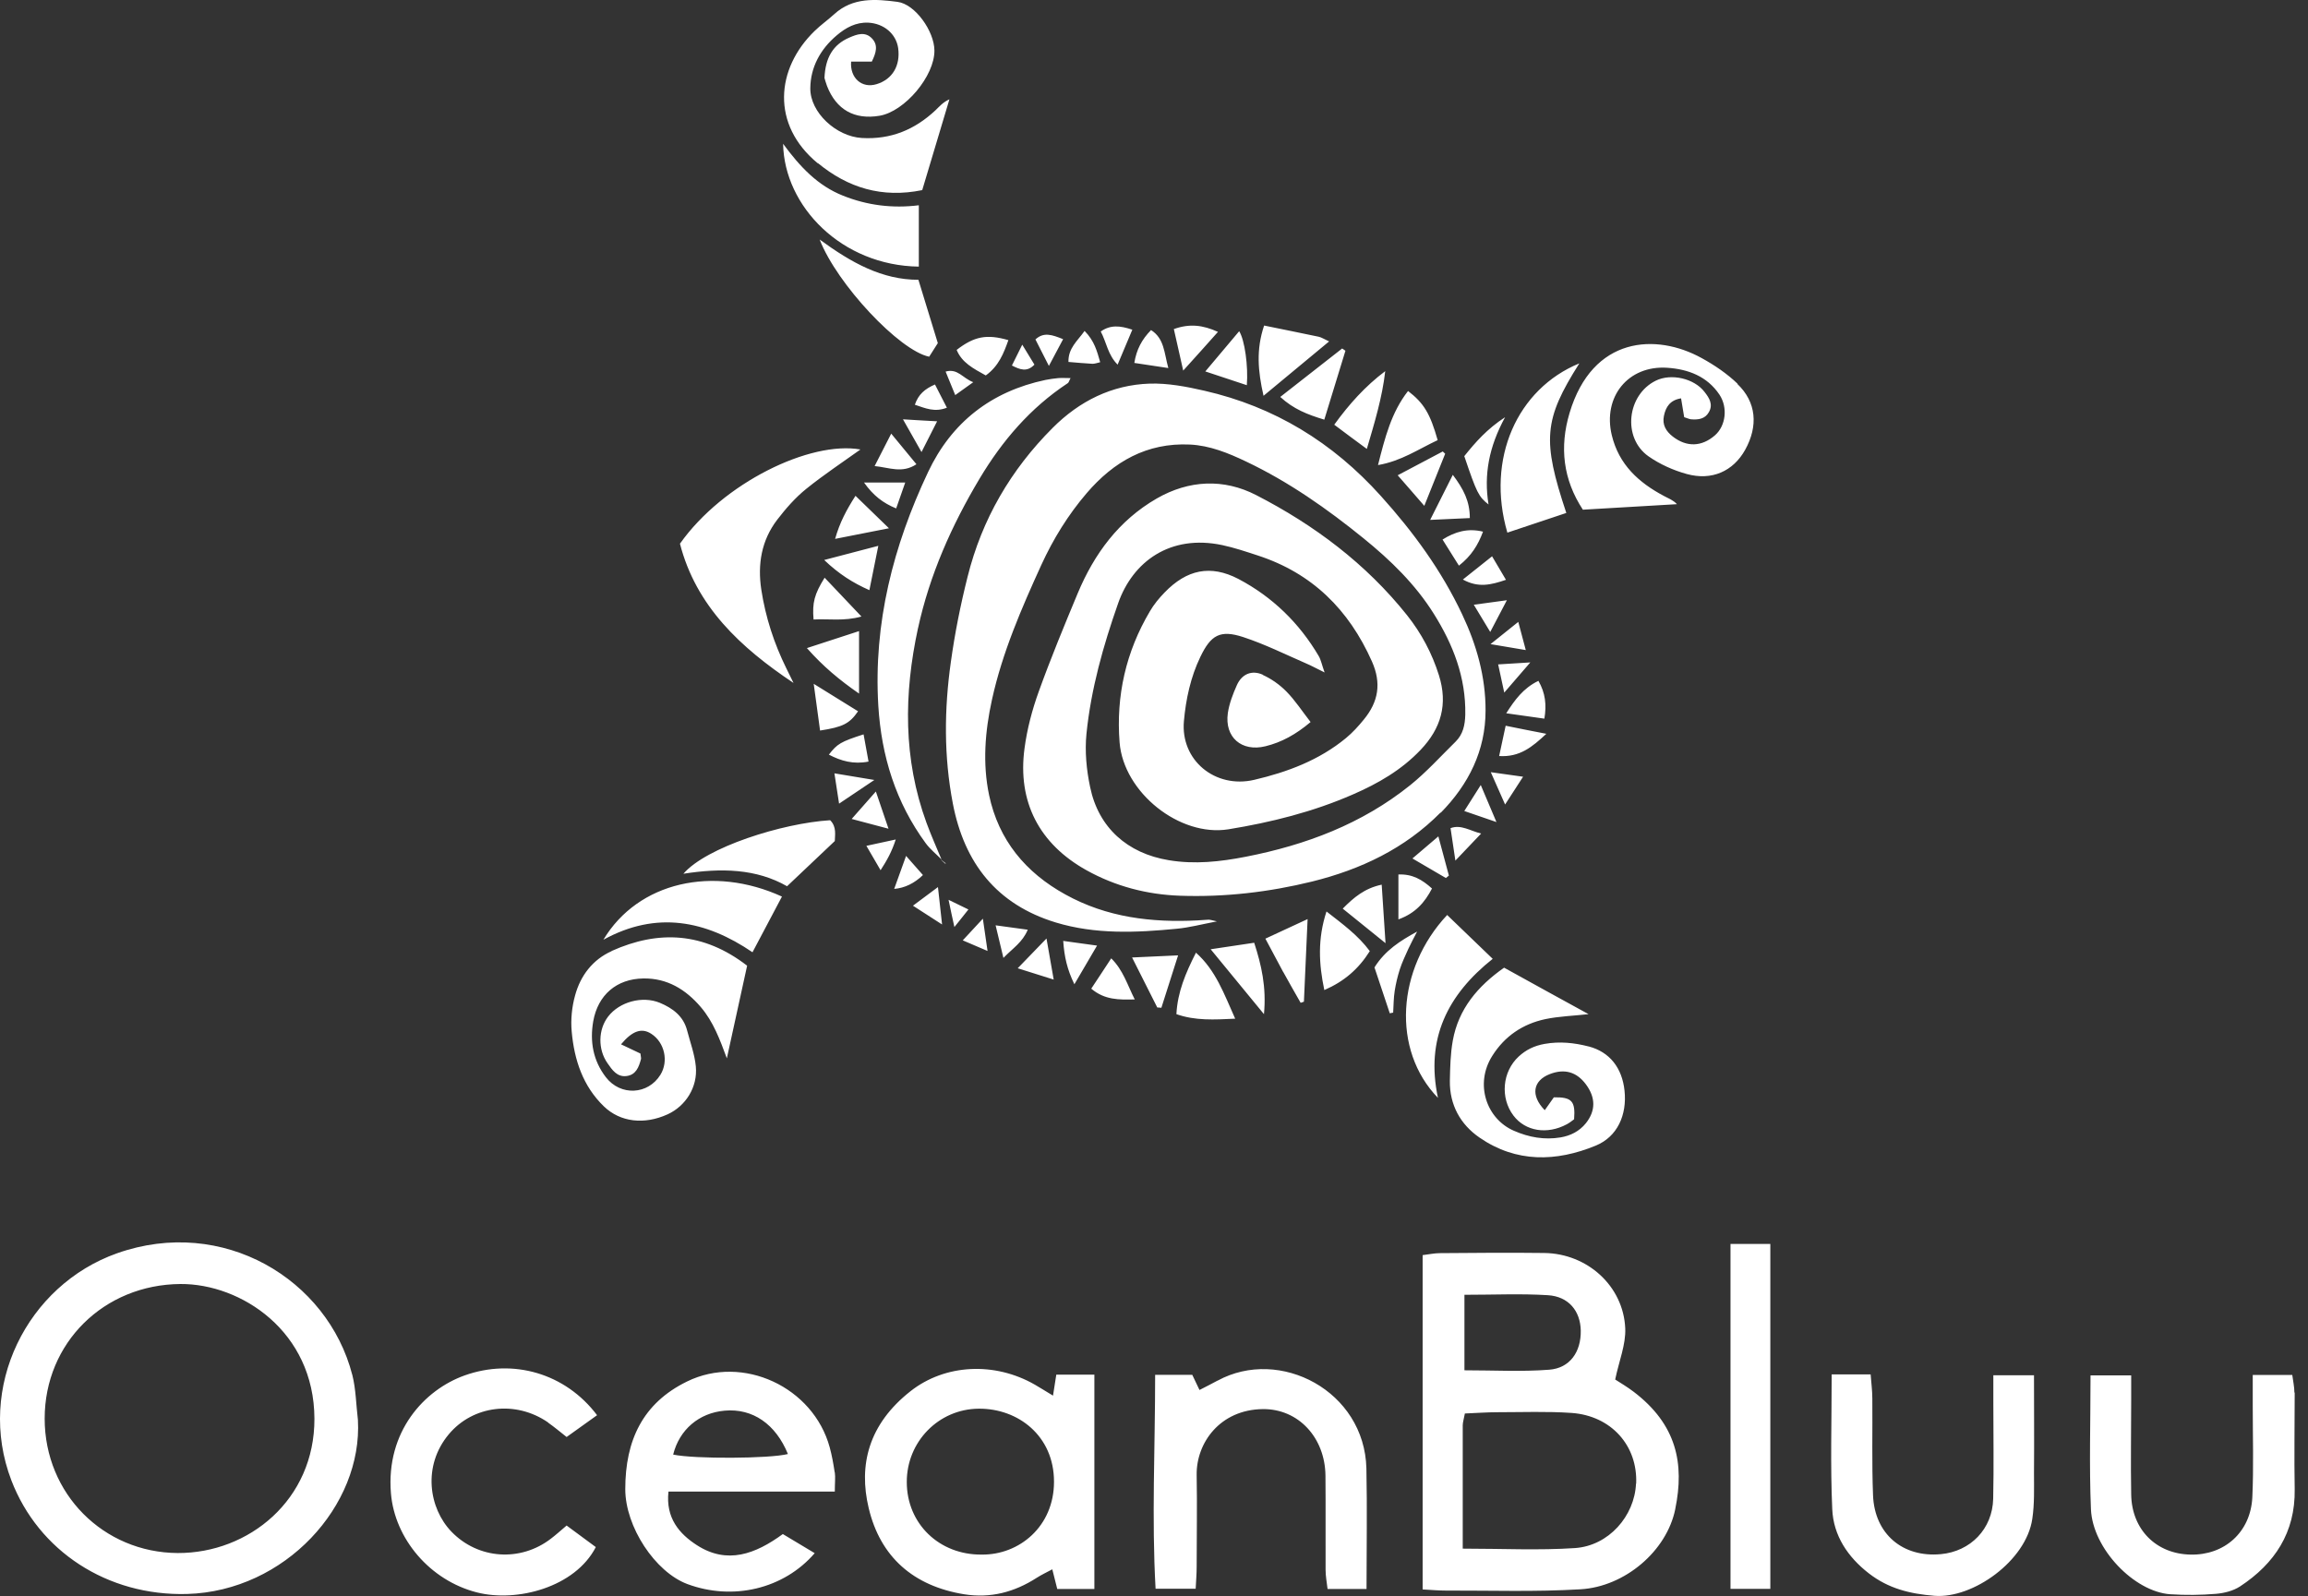 <svg width="107" height="74" viewBox="0 0 107 74" fill="none" xmlns="http://www.w3.org/2000/svg">
<rect x="0" y="0" width="107" height="74" fill="#333333" stroke="none"/>
<path d="M77.666 69.973C77.272 71.917 75.328 73.572 73.272 73.69C71.196 73.815 69.101 73.743 67.019 73.749C66.71 73.749 66.394 73.723 65.954 73.697V58.196C66.237 58.163 66.5 58.104 66.756 58.104C68.372 58.09 69.981 58.077 71.597 58.097C73.587 58.123 75.262 59.627 75.347 61.591C75.38 62.34 75.058 63.109 74.881 63.963C75.104 64.107 75.439 64.304 75.741 64.534C77.731 66.051 78.099 67.858 77.666 69.966V69.973ZM67.885 63.536C69.245 63.536 70.539 63.608 71.82 63.509C72.785 63.437 73.304 62.675 73.285 61.69C73.265 60.783 72.72 60.114 71.761 60.054C70.513 59.976 69.258 60.035 67.892 60.035V63.536H67.885ZM75.853 68.797C75.932 67.037 74.704 65.644 72.858 65.513C71.721 65.434 70.572 65.48 69.429 65.48C68.93 65.48 68.431 65.519 67.912 65.539C67.866 65.795 67.813 65.946 67.813 66.091C67.813 67.936 67.813 69.789 67.813 71.805C69.646 71.805 71.341 71.891 73.015 71.779C74.579 71.674 75.781 70.294 75.846 68.79L75.853 68.797ZM16.331 63.739C16.502 64.416 16.508 65.132 16.593 65.835C16.817 69.808 13.217 73.776 8.679 73.907C4.968 74.012 1.782 71.91 0.527 68.639C-1.121 64.33 1.256 59.588 5.427 58.11C10.334 56.376 15.188 59.312 16.331 63.746V63.739ZM14.577 65.782C14.564 61.723 11.168 59.516 8.363 59.535C4.816 59.562 2.071 62.268 2.071 65.775C2.071 69.263 4.797 71.989 8.239 72.009C11.529 72.022 14.59 69.546 14.577 65.775V65.782ZM48.969 63.739H50.736V73.677H49.015C48.949 73.401 48.877 73.112 48.785 72.764C48.529 72.902 48.286 73.014 48.062 73.158C47.031 73.822 45.921 74.117 44.693 73.92C42.354 73.539 40.811 72.199 40.272 69.92C39.799 67.936 40.259 66.038 42.217 64.501C43.813 63.247 46.111 63.128 47.983 64.206C48.22 64.344 48.45 64.488 48.818 64.711C48.877 64.337 48.916 64.074 48.969 63.746V63.739ZM48.864 68.698C48.864 66.577 47.202 65.302 45.376 65.316C43.511 65.329 42.033 66.853 42.039 68.718C42.039 70.649 43.543 72.101 45.514 72.081C47.248 72.101 48.864 70.781 48.864 68.705V68.698ZM38.702 68.271C38.735 68.501 38.702 68.738 38.702 69.158H30.991C30.853 70.386 31.497 71.122 32.312 71.647C33.711 72.547 35.018 72.061 36.292 71.129C36.771 71.418 37.257 71.707 37.77 72.015C36.331 73.684 33.967 74.229 31.865 73.447C30.374 72.889 28.988 70.794 28.988 69.046C28.988 66.787 29.796 65.059 31.852 64.055C34.44 62.787 37.704 64.311 38.466 67.109C38.571 67.49 38.637 67.877 38.696 68.265L38.702 68.271ZM36.528 67.418C35.963 66.032 34.893 65.289 33.592 65.408C32.403 65.513 31.497 66.288 31.208 67.444C32.193 67.654 35.688 67.634 36.528 67.418ZM56.444 64.015C56.168 64.166 55.892 64.304 55.609 64.449C55.484 64.186 55.373 63.949 55.274 63.746H53.553C53.553 67.142 53.389 70.393 53.573 73.664H55.432C55.452 73.27 55.478 72.961 55.478 72.653C55.478 71.234 55.504 69.815 55.478 68.396C55.452 66.912 56.555 65.355 58.552 65.335C60.201 65.322 61.429 66.662 61.449 68.416C61.462 69.874 61.449 71.332 61.455 72.79C61.455 73.086 61.514 73.388 61.547 73.677H63.353C63.353 71.772 63.386 69.927 63.347 68.088C63.261 64.495 59.334 62.445 56.45 64.015H56.444ZM106.369 64.567C106.369 64.304 106.31 64.048 106.271 63.752H104.438C104.438 64.324 104.438 64.751 104.438 65.178C104.438 66.597 104.484 68.015 104.419 69.427C104.34 71.043 103.125 72.12 101.548 72.081C99.959 72.048 98.829 70.918 98.803 69.296C98.776 67.838 98.803 66.38 98.803 64.928C98.803 64.547 98.803 64.16 98.803 63.772H96.918C96.918 65.894 96.852 67.943 96.937 69.979C97.016 71.812 98.947 73.808 100.616 73.92C101.318 73.966 102.034 73.96 102.737 73.9C103.118 73.868 103.532 73.763 103.847 73.559C105.456 72.501 106.415 71.056 106.383 69.053C106.356 67.555 106.383 66.058 106.383 64.567H106.369ZM92.412 63.766C92.412 64.232 92.412 64.619 92.412 65.007C92.412 66.504 92.438 68.002 92.405 69.493C92.372 70.892 91.354 71.936 89.975 72.061C88.215 72.225 86.907 71.129 86.835 69.335C86.776 67.844 86.816 66.347 86.802 64.849C86.802 64.475 86.75 64.1 86.724 63.726H84.917C84.917 65.9 84.852 67.943 84.944 69.973C84.996 71.194 85.659 72.193 86.645 72.955C87.544 73.651 88.53 73.9 89.686 73.992C91.472 74.13 93.936 72.364 94.218 70.426C94.323 69.73 94.297 69.014 94.297 68.311C94.31 66.787 94.297 65.257 94.297 63.766H92.405H92.412ZM25.415 65.966C25.697 66.163 25.96 66.386 26.269 66.629C26.741 66.288 27.182 65.979 27.681 65.618C26.209 63.667 23.779 62.977 21.546 63.772C19.667 64.442 17.887 66.38 18.124 69.243C18.301 71.352 19.937 73.283 22.111 73.835C23.963 74.308 26.663 73.598 27.622 71.733C27.182 71.404 26.722 71.07 26.269 70.734C25.966 70.991 25.763 71.175 25.546 71.339C24.127 72.436 22.163 72.298 20.928 71.017C19.884 69.933 19.576 67.969 20.81 66.498C21.927 65.165 23.904 64.915 25.408 65.953L25.415 65.966ZM80.227 73.671H82.073V57.677H80.227V73.671ZM66.789 37.67C65.127 39.351 63.078 40.317 60.825 40.875C58.821 41.367 56.772 41.604 54.709 41.532C53.179 41.479 51.714 41.098 50.368 40.349C48.187 39.134 47.163 37.184 47.497 34.701C47.616 33.801 47.852 32.907 48.161 32.054C48.713 30.523 49.337 29.012 49.961 27.515C50.729 25.676 51.872 24.126 53.626 23.114C55.123 22.254 56.733 22.181 58.237 22.956C60.93 24.342 63.327 26.136 65.232 28.526C65.895 29.361 66.388 30.287 66.71 31.311C67.13 32.651 66.815 33.768 65.856 34.773C64.969 35.706 63.885 36.33 62.723 36.835C60.877 37.643 58.933 38.129 56.956 38.451C54.683 38.819 52.089 36.737 51.905 34.425C51.734 32.264 52.2 30.215 53.31 28.343C53.494 28.027 53.737 27.732 53.993 27.469C55.018 26.411 56.115 26.168 57.416 26.845C58.985 27.673 60.233 28.881 61.14 30.425C61.245 30.609 61.284 30.832 61.409 31.18C61.035 30.996 60.798 30.865 60.549 30.76C59.583 30.339 58.631 29.866 57.632 29.538C56.562 29.19 56.135 29.446 55.649 30.457C55.196 31.397 54.979 32.415 54.887 33.433C54.723 35.252 56.338 36.579 58.145 36.159C59.688 35.798 61.16 35.246 62.401 34.221C62.703 33.972 62.979 33.669 63.229 33.361C63.899 32.546 64.056 31.686 63.603 30.668C62.532 28.264 60.831 26.576 58.309 25.755C57.764 25.577 57.219 25.393 56.667 25.275C54.243 24.763 52.516 26.044 51.839 27.968C51.149 29.932 50.578 31.948 50.368 34.031C50.289 34.839 50.368 35.693 50.539 36.494C50.926 38.379 52.273 39.568 54.177 39.883C55.386 40.087 56.568 39.955 57.751 39.725C60.542 39.18 63.143 38.202 65.383 36.402C66.132 35.798 66.789 35.069 67.478 34.392C67.826 34.05 67.918 33.623 67.931 33.137C67.964 31.41 67.367 29.886 66.473 28.461C65.613 27.088 64.47 25.978 63.215 24.96C61.521 23.587 59.747 22.339 57.77 21.4C56.943 21.006 56.095 20.658 55.163 20.612C53.172 20.52 51.636 21.4 50.381 22.864C49.52 23.869 48.831 24.986 48.279 26.188C47.353 28.218 46.466 30.261 45.987 32.448C45.665 33.913 45.547 35.397 45.855 36.868C46.295 38.95 47.543 40.455 49.389 41.473C51.307 42.537 53.383 42.786 55.531 42.675C55.701 42.668 55.872 42.648 56.043 42.642C56.095 42.642 56.154 42.661 56.417 42.721C55.668 42.865 55.123 43.01 54.565 43.062C52.68 43.246 50.788 43.331 48.949 42.773C46.21 41.939 44.706 40.021 44.174 37.256C43.754 35.075 43.773 32.881 44.082 30.694C44.266 29.367 44.529 28.047 44.857 26.746C45.52 24.08 46.86 21.781 48.804 19.837C50.046 18.595 51.544 17.846 53.297 17.787C54.138 17.761 55.005 17.925 55.833 18.116C59.084 18.858 61.784 20.513 64.017 22.996C65.521 24.664 66.828 26.451 67.787 28.487C68.457 29.899 68.877 31.39 68.871 32.947C68.871 34.799 68.089 36.369 66.789 37.689V37.67ZM42.558 29.137C43.097 26.661 44.115 24.369 45.409 22.201C46.46 20.441 47.767 18.91 49.501 17.767C49.553 17.735 49.566 17.649 49.632 17.531C49.402 17.531 49.231 17.518 49.061 17.531C48.864 17.551 48.667 17.577 48.47 17.616C45.954 18.148 44.115 19.58 43.024 21.892C41.409 25.314 40.489 28.894 40.719 32.724C40.863 35.062 41.527 37.203 42.919 39.101C43.123 39.377 43.405 39.601 43.648 39.85C43.412 39.285 43.162 38.721 42.952 38.149C41.868 35.187 41.901 32.165 42.558 29.131V29.137ZM28.357 44.1C27.477 44.494 26.912 45.236 26.663 46.149C26.512 46.688 26.453 47.279 26.505 47.837C26.623 49.144 27.024 50.36 27.996 51.299C28.758 52.035 29.875 52.159 30.952 51.667C31.786 51.286 32.351 50.406 32.259 49.447C32.206 48.888 32.003 48.343 31.858 47.791C31.688 47.115 31.188 46.747 30.591 46.497C29.776 46.162 28.719 46.451 28.193 47.135C27.733 47.732 27.707 48.652 28.167 49.302C28.377 49.604 28.607 49.946 29.04 49.893C29.487 49.841 29.618 49.473 29.717 49.105C29.73 49.053 29.704 48.993 29.691 48.849C29.421 48.724 29.113 48.573 28.791 48.422C29.323 47.785 29.756 47.647 30.197 47.936C30.814 48.337 31.004 49.21 30.617 49.834C30.045 50.76 28.771 50.833 28.088 49.946C27.497 49.177 27.339 48.297 27.503 47.351C27.72 46.136 28.581 45.387 29.822 45.368C30.932 45.348 31.793 45.88 32.489 46.694C33.073 47.377 33.376 48.205 33.697 49.072C34.013 47.64 34.328 46.202 34.637 44.776C32.62 43.22 30.538 43.115 28.357 44.093V44.1ZM73.646 48.52C72.983 48.35 72.313 48.277 71.61 48.402C71.124 48.488 70.743 48.678 70.408 48.987C69.646 49.69 69.541 50.905 70.165 51.726C70.716 52.455 71.728 52.619 72.641 52.127C72.766 52.061 72.877 51.969 72.976 51.897C73.042 51.056 72.871 50.865 72.037 50.879C71.905 51.062 71.761 51.266 71.616 51.476C70.946 50.793 71.065 50.103 71.853 49.801C72.536 49.538 73.094 49.703 73.521 50.274C73.981 50.892 73.981 51.502 73.521 52.081C73.219 52.455 72.812 52.658 72.352 52.737C71.603 52.862 70.887 52.737 70.184 52.429C68.91 51.877 68.359 50.261 69.18 48.961C69.757 48.041 70.598 47.476 71.643 47.253C72.28 47.121 72.937 47.102 73.646 47.023C72.339 46.307 71.071 45.611 69.731 44.868C68.503 45.729 67.616 46.786 67.353 48.245C67.242 48.855 67.229 49.492 67.216 50.117C67.202 51.227 67.702 52.133 68.588 52.744C70.29 53.92 72.148 53.874 73.981 53.118C74.986 52.705 75.433 51.693 75.314 50.57C75.203 49.519 74.631 48.777 73.653 48.52H73.646ZM80.556 17.794C80.07 17.327 79.492 16.933 78.894 16.605C76.779 15.436 73.83 15.587 72.766 19.147C72.293 20.73 72.464 22.234 73.383 23.633C74.874 23.548 76.306 23.462 77.745 23.377C77.561 23.18 77.344 23.108 77.153 23.003C75.971 22.378 75.052 21.544 74.723 20.178C74.296 18.405 75.478 16.933 77.291 17.052C78.263 17.117 79.144 17.446 79.715 18.299C80.116 18.904 80.004 19.751 79.505 20.185C78.888 20.723 78.191 20.736 77.554 20.244C77.232 19.994 77.055 19.692 77.14 19.285C77.226 18.864 77.429 18.549 77.935 18.47C77.988 18.766 78.027 19.035 78.08 19.344C78.244 19.396 78.323 19.436 78.401 19.442C78.73 19.469 79.045 19.429 79.222 19.114C79.433 18.753 79.242 18.451 79.025 18.175C78.546 17.544 77.475 17.301 76.766 17.649C75.426 18.306 75.203 20.296 76.424 21.157C76.95 21.525 77.574 21.807 78.198 21.978C79.367 22.3 80.352 21.846 80.904 20.861C81.521 19.751 81.429 18.641 80.543 17.8L80.556 17.794ZM37.914 7.56C39.313 8.71 40.89 9.196 42.755 8.815C43.175 7.403 43.596 6.004 44.016 4.605C43.721 4.736 43.556 4.933 43.373 5.11C42.413 6.01 41.303 6.477 39.95 6.398C38.762 6.325 37.56 5.215 37.566 4.099C37.573 3.127 38.026 2.286 38.788 1.642C39.215 1.281 39.675 1.025 40.259 1.051C40.975 1.091 41.54 1.563 41.639 2.227C41.75 3.041 41.376 3.678 40.64 3.902C39.957 4.112 39.399 3.619 39.458 2.857H40.417C40.62 2.444 40.725 2.089 40.417 1.774C40.102 1.452 39.727 1.59 39.379 1.741C38.611 2.069 38.262 2.687 38.223 3.613C38.236 3.659 38.282 3.83 38.341 3.987C38.768 5.084 39.609 5.564 40.778 5.367C41.947 5.169 43.333 3.521 43.32 2.338C43.313 1.452 42.433 0.191 41.606 0.086C40.594 -0.046 39.537 -0.131 38.676 0.657C38.381 0.926 38.052 1.156 37.763 1.439C35.97 3.179 35.734 5.78 37.914 7.573V7.56ZM36.785 31.66C36.673 31.436 36.568 31.213 36.456 30.99C35.885 29.834 35.49 28.618 35.294 27.338C35.116 26.162 35.3 25.052 36.036 24.093C36.43 23.581 36.87 23.075 37.376 22.668C38.19 22.011 39.064 21.433 39.891 20.841C37.56 20.428 33.52 22.385 31.523 25.209C32.272 28.119 34.341 30.031 36.778 31.66H36.785ZM27.983 43.568C30.439 42.221 32.725 42.681 34.886 44.153C35.366 43.253 35.806 42.412 36.252 41.571C33.067 40.113 29.586 40.888 27.976 43.568H27.983ZM42.597 12.362V9.518C41.376 9.669 40.207 9.524 39.077 9.071C37.921 8.611 37.1 7.751 36.305 6.667C36.358 9.57 39.024 12.316 42.597 12.362ZM69.882 24.697C70.795 24.395 71.702 24.086 72.615 23.784C71.492 20.408 71.564 19.462 73.219 16.848C70.342 18.03 68.884 21.262 69.882 24.697ZM69.199 44.455C68.463 43.745 67.774 43.088 67.091 42.425C64.746 44.928 64.509 48.678 66.664 50.905C66.079 48.159 67.117 46.116 69.206 44.455H69.199ZM31.674 40.514C33.441 40.238 35.064 40.277 36.489 41.092C37.238 40.382 37.927 39.725 38.702 38.996C38.702 38.74 38.801 38.34 38.486 38.031C36.259 38.169 32.738 39.285 31.681 40.514H31.674ZM43.077 16.539C43.235 16.296 43.405 16.02 43.478 15.909C43.143 14.825 42.867 13.912 42.578 12.973C40.896 12.973 39.484 12.191 38 11.107C38.801 13.176 41.704 16.263 43.077 16.539ZM58.545 31.285C58.033 31.055 57.573 31.252 57.343 31.765C57.159 32.178 56.989 32.618 56.923 33.065C56.765 34.188 57.567 34.871 58.664 34.602C59.419 34.418 60.082 34.05 60.759 33.479C60.352 32.953 60.036 32.467 59.642 32.067C59.334 31.752 58.946 31.476 58.539 31.292L58.545 31.285ZM61.619 15.83C61.376 15.718 61.258 15.639 61.133 15.613C60.332 15.442 59.524 15.285 58.605 15.094C58.23 16.211 58.316 17.203 58.578 18.352C59.636 17.472 60.588 16.684 61.619 15.83ZM66.651 20.408C66.303 19.18 66.014 18.694 65.278 18.129C64.503 19.121 64.207 20.29 63.885 21.564C64.963 21.38 65.751 20.828 66.651 20.408ZM55.445 44.172C54.966 45.118 54.591 45.998 54.539 47.023C55.419 47.332 56.286 47.279 57.264 47.233C56.739 46.064 56.365 44.993 55.445 44.172ZM61.495 42.267C61.081 43.535 61.14 44.691 61.396 45.906C62.316 45.506 62.979 44.934 63.505 44.1C62.953 43.358 62.243 42.845 61.495 42.261V42.267ZM61.396 19.456C61.738 18.352 62.053 17.308 62.375 16.263C62.322 16.23 62.276 16.191 62.224 16.158C61.297 16.881 60.371 17.61 59.353 18.405C59.971 18.97 60.608 19.219 61.389 19.456H61.396ZM63.367 20.815C63.728 19.587 64.082 18.431 64.22 17.209C63.294 17.905 62.545 18.74 61.856 19.692C62.355 20.066 62.828 20.421 63.367 20.815ZM59.491 45.066C59.754 45.545 60.03 46.025 60.299 46.497C60.352 46.478 60.398 46.465 60.45 46.445C60.503 45.223 60.555 44.001 60.621 42.615C59.912 42.944 59.334 43.213 58.664 43.522C58.985 44.126 59.235 44.599 59.491 45.072V45.066ZM39.826 32.159V29.262C39.031 29.518 38.289 29.761 37.408 30.05C38.17 30.911 38.926 31.535 39.826 32.159ZM56.128 44.015C56.956 45.026 57.724 45.959 58.598 47.023C58.716 45.755 58.48 44.75 58.145 43.712C57.462 43.818 56.851 43.91 56.122 44.015H56.128ZM64.234 43.732C64.168 42.714 64.115 41.893 64.056 41.019C63.268 41.184 62.762 41.611 62.25 42.13C62.894 42.648 63.498 43.134 64.234 43.732ZM52.483 44.395C52.916 45.249 53.284 45.985 53.652 46.714C53.718 46.714 53.777 46.721 53.842 46.727C54.092 45.946 54.342 45.157 54.617 44.297C53.856 44.33 53.225 44.363 52.483 44.395ZM45.704 17.406C46.302 16.973 46.532 16.382 46.749 15.771C45.75 15.482 45.166 15.593 44.351 16.224C44.594 16.815 45.12 17.084 45.698 17.406H45.704ZM65.698 43.194C64.917 43.62 64.22 44.06 63.721 44.855C63.951 45.545 64.188 46.261 64.431 46.983C64.483 46.97 64.536 46.964 64.588 46.951C64.608 46.609 64.608 46.267 64.66 45.939C64.713 45.604 64.792 45.269 64.897 44.941C65.002 44.619 65.153 44.304 65.291 43.995C65.416 43.726 65.56 43.463 65.698 43.194ZM57.803 17.866C57.875 16.979 57.705 15.758 57.449 15.357C56.949 15.948 56.463 16.526 55.879 17.222C56.627 17.472 57.212 17.662 57.803 17.86V17.866ZM69.009 23.39C68.785 22.011 69.028 20.717 69.777 19.344C68.943 19.889 68.411 20.493 67.885 21.15C68.463 22.858 68.549 23.029 69.009 23.39ZM40.719 25.308C39.865 25.531 39.11 25.728 38.21 25.965C38.9 26.622 39.537 27.022 40.305 27.364C40.45 26.661 40.574 26.037 40.719 25.308ZM39.937 28.586C39.313 27.922 38.775 27.364 38.23 26.786C37.757 27.548 37.651 27.942 37.717 28.724C38.413 28.684 39.123 28.815 39.937 28.586ZM39.78 32.98C39.149 32.586 38.519 32.198 37.724 31.706C37.835 32.54 37.921 33.177 38.019 33.873C39.083 33.709 39.386 33.551 39.78 32.98ZM39.661 22.989C39.241 23.646 38.932 24.224 38.716 24.986C39.563 24.815 40.285 24.677 41.212 24.494C40.627 23.922 40.167 23.482 39.661 22.989ZM66.033 23.449C66.388 22.569 66.69 21.8 66.999 21.038C66.959 21.006 66.927 20.966 66.887 20.933C66.204 21.295 65.521 21.656 64.798 22.037C65.225 22.53 65.593 22.943 66.033 23.456V23.449ZM56.47 15.39C55.76 15.068 55.15 14.996 54.42 15.258C54.552 15.856 54.683 16.428 54.854 17.183C55.478 16.493 55.957 15.961 56.47 15.383V15.39ZM64.831 42.629C65.62 42.346 66.053 41.84 66.388 41.197C65.928 40.783 65.481 40.52 64.831 40.547V42.635V42.629ZM50.591 45.841C51.209 46.366 51.872 46.359 52.608 46.34C52.266 45.67 52.076 44.987 51.517 44.435C51.189 44.941 50.893 45.381 50.591 45.841ZM68.142 24.021C68.142 23.232 67.846 22.674 67.353 22.017C66.979 22.759 66.67 23.37 66.303 24.106C67.005 24.073 67.557 24.047 68.142 24.021ZM71.597 33.328C71.708 32.678 71.643 32.126 71.321 31.568C70.618 31.909 70.224 32.454 69.83 33.072C70.467 33.164 71.019 33.242 71.597 33.321V33.328ZM69.803 33.65C69.698 34.136 69.606 34.563 69.501 35.055C70.46 35.114 71.032 34.635 71.689 34.024C71.012 33.893 70.441 33.781 69.803 33.65ZM53.363 15.304C52.936 15.738 52.686 16.211 52.588 16.828C53.107 16.907 53.567 16.973 54.164 17.065C53.967 16.349 53.98 15.698 53.363 15.304ZM66.874 25.012C67.137 25.426 67.373 25.801 67.636 26.227C68.207 25.781 68.523 25.275 68.753 24.651C68.05 24.48 67.459 24.651 66.874 25.019V25.012ZM49.291 43.627C49.343 44.369 49.474 44.947 49.809 45.637C50.184 45 50.493 44.474 50.86 43.844C50.309 43.765 49.855 43.706 49.291 43.627ZM41.317 20.106C41.028 20.671 40.804 21.111 40.548 21.61C41.231 21.676 41.822 21.965 42.486 21.525C42.105 21.058 41.744 20.625 41.317 20.106ZM40.266 35.312C40.187 34.878 40.115 34.497 40.036 34.05C38.972 34.392 38.814 34.49 38.427 34.99C38.991 35.285 39.569 35.45 40.266 35.312ZM67.17 40.593C67.019 40.034 66.867 39.476 66.683 38.78C66.217 39.174 65.876 39.463 65.481 39.804C66.04 40.133 66.539 40.422 67.032 40.711C67.078 40.671 67.124 40.638 67.17 40.599V40.593ZM47.182 44.895C47.767 45.079 48.233 45.223 48.85 45.42C48.726 44.691 48.627 44.159 48.516 43.515C48.036 44.015 47.655 44.409 47.176 44.901L47.182 44.895ZM69.817 26.884C69.554 26.431 69.344 26.083 69.173 25.794C68.7 26.168 68.286 26.503 67.82 26.871C68.536 27.265 69.12 27.121 69.817 26.884ZM52.489 15.285C51.925 15.094 51.478 15.055 51.031 15.37C51.3 15.876 51.36 16.454 51.813 16.907C52.049 16.349 52.253 15.863 52.496 15.285H52.489ZM51.005 16.795C50.86 16.283 50.736 15.804 50.282 15.344C49.947 15.817 49.52 16.139 49.534 16.782C49.921 16.815 50.289 16.848 50.65 16.868C50.755 16.868 50.867 16.828 51.005 16.795ZM41.967 22.372H40.056C40.483 22.976 40.936 23.324 41.547 23.574C41.684 23.18 41.809 22.819 41.967 22.372ZM40.601 36.704C40.18 37.177 39.872 37.532 39.484 37.972C40.036 38.116 40.509 38.248 41.192 38.425C40.962 37.748 40.804 37.282 40.607 36.704H40.601ZM38.683 35.85C38.762 36.356 38.821 36.724 38.9 37.262C39.504 36.855 39.937 36.566 40.535 36.165C39.826 36.047 39.32 35.962 38.683 35.857V35.85ZM46.157 42.904C46.289 43.45 46.387 43.85 46.519 44.415C46.965 43.955 47.399 43.699 47.648 43.108C47.143 43.042 46.709 42.983 46.157 42.904ZM69.101 29.866C69.698 29.965 70.132 30.037 70.736 30.142C70.585 29.577 70.48 29.19 70.388 28.835C69.968 29.17 69.587 29.472 69.101 29.866ZM67.248 38.399C67.321 38.878 67.38 39.312 67.472 39.903C67.945 39.41 68.306 39.029 68.667 38.648C68.168 38.53 67.734 38.215 67.248 38.399ZM43.445 19.534C42.88 19.502 42.473 19.482 41.862 19.442C42.197 20.034 42.427 20.434 42.722 20.96C42.985 20.434 43.182 20.053 43.445 19.534ZM43.346 17.827C42.867 18.037 42.578 18.286 42.413 18.766C42.906 18.93 43.327 19.127 43.898 18.904C43.701 18.516 43.53 18.188 43.346 17.827ZM42.006 39.686C41.809 40.238 41.645 40.684 41.455 41.216C41.945 41.173 42.389 40.958 42.788 40.573C42.551 40.303 42.309 40.034 42.006 39.686ZM68.647 36.402C68.359 36.855 68.142 37.203 67.885 37.604C68.359 37.768 68.772 37.913 69.376 38.116C69.094 37.453 68.897 36.98 68.647 36.395V36.402ZM69.863 27.83C69.278 27.909 68.851 27.968 68.326 28.04C68.595 28.487 68.805 28.835 69.088 29.302C69.363 28.77 69.58 28.369 69.863 27.824V27.83ZM70.611 36.014C70.046 35.935 69.62 35.876 69.114 35.804C69.337 36.303 69.514 36.711 69.777 37.302C70.112 36.789 70.329 36.448 70.611 36.014ZM42.322 41.992C42.788 42.294 43.156 42.53 43.675 42.865C43.602 42.195 43.55 41.729 43.484 41.131C43.07 41.44 42.748 41.683 42.328 41.992H42.322ZM49.284 15.725C48.772 15.521 48.391 15.383 48.003 15.738C48.194 16.119 48.378 16.474 48.627 16.966C48.877 16.5 49.054 16.165 49.284 15.731V15.725ZM40.167 39.22C40.41 39.633 40.601 39.962 40.824 40.349C41.12 39.89 41.343 39.495 41.527 38.924C41.014 39.036 40.64 39.115 40.161 39.22H40.167ZM69.738 32.113C70.178 31.6 70.5 31.233 70.946 30.714C70.322 30.753 69.915 30.779 69.455 30.806C69.541 31.213 69.62 31.561 69.738 32.113ZM44.634 43.601C45.008 43.758 45.323 43.896 45.783 44.093C45.698 43.515 45.639 43.108 45.566 42.596C45.231 42.957 44.988 43.22 44.634 43.601ZM44.285 18.319C44.581 18.109 44.791 17.958 45.12 17.721C44.62 17.531 44.404 17.071 43.839 17.229C43.983 17.577 44.108 17.886 44.285 18.319ZM47.957 16.907C47.793 16.631 47.635 16.375 47.392 15.981C47.189 16.388 47.057 16.657 46.913 16.947C47.287 17.137 47.609 17.268 47.957 16.907ZM43.977 41.729C44.075 42.208 44.148 42.537 44.246 42.983C44.509 42.661 44.68 42.438 44.896 42.169C44.607 42.031 44.364 41.913 43.977 41.722V41.729ZM43.661 39.877C43.661 39.877 43.648 39.863 43.642 39.863C43.642 39.87 43.648 39.877 43.648 39.89C43.708 39.942 43.767 39.995 43.826 40.047L43.845 40.028C43.78 39.982 43.721 39.929 43.655 39.883L43.661 39.877Z" fill="white"/>
</svg>
